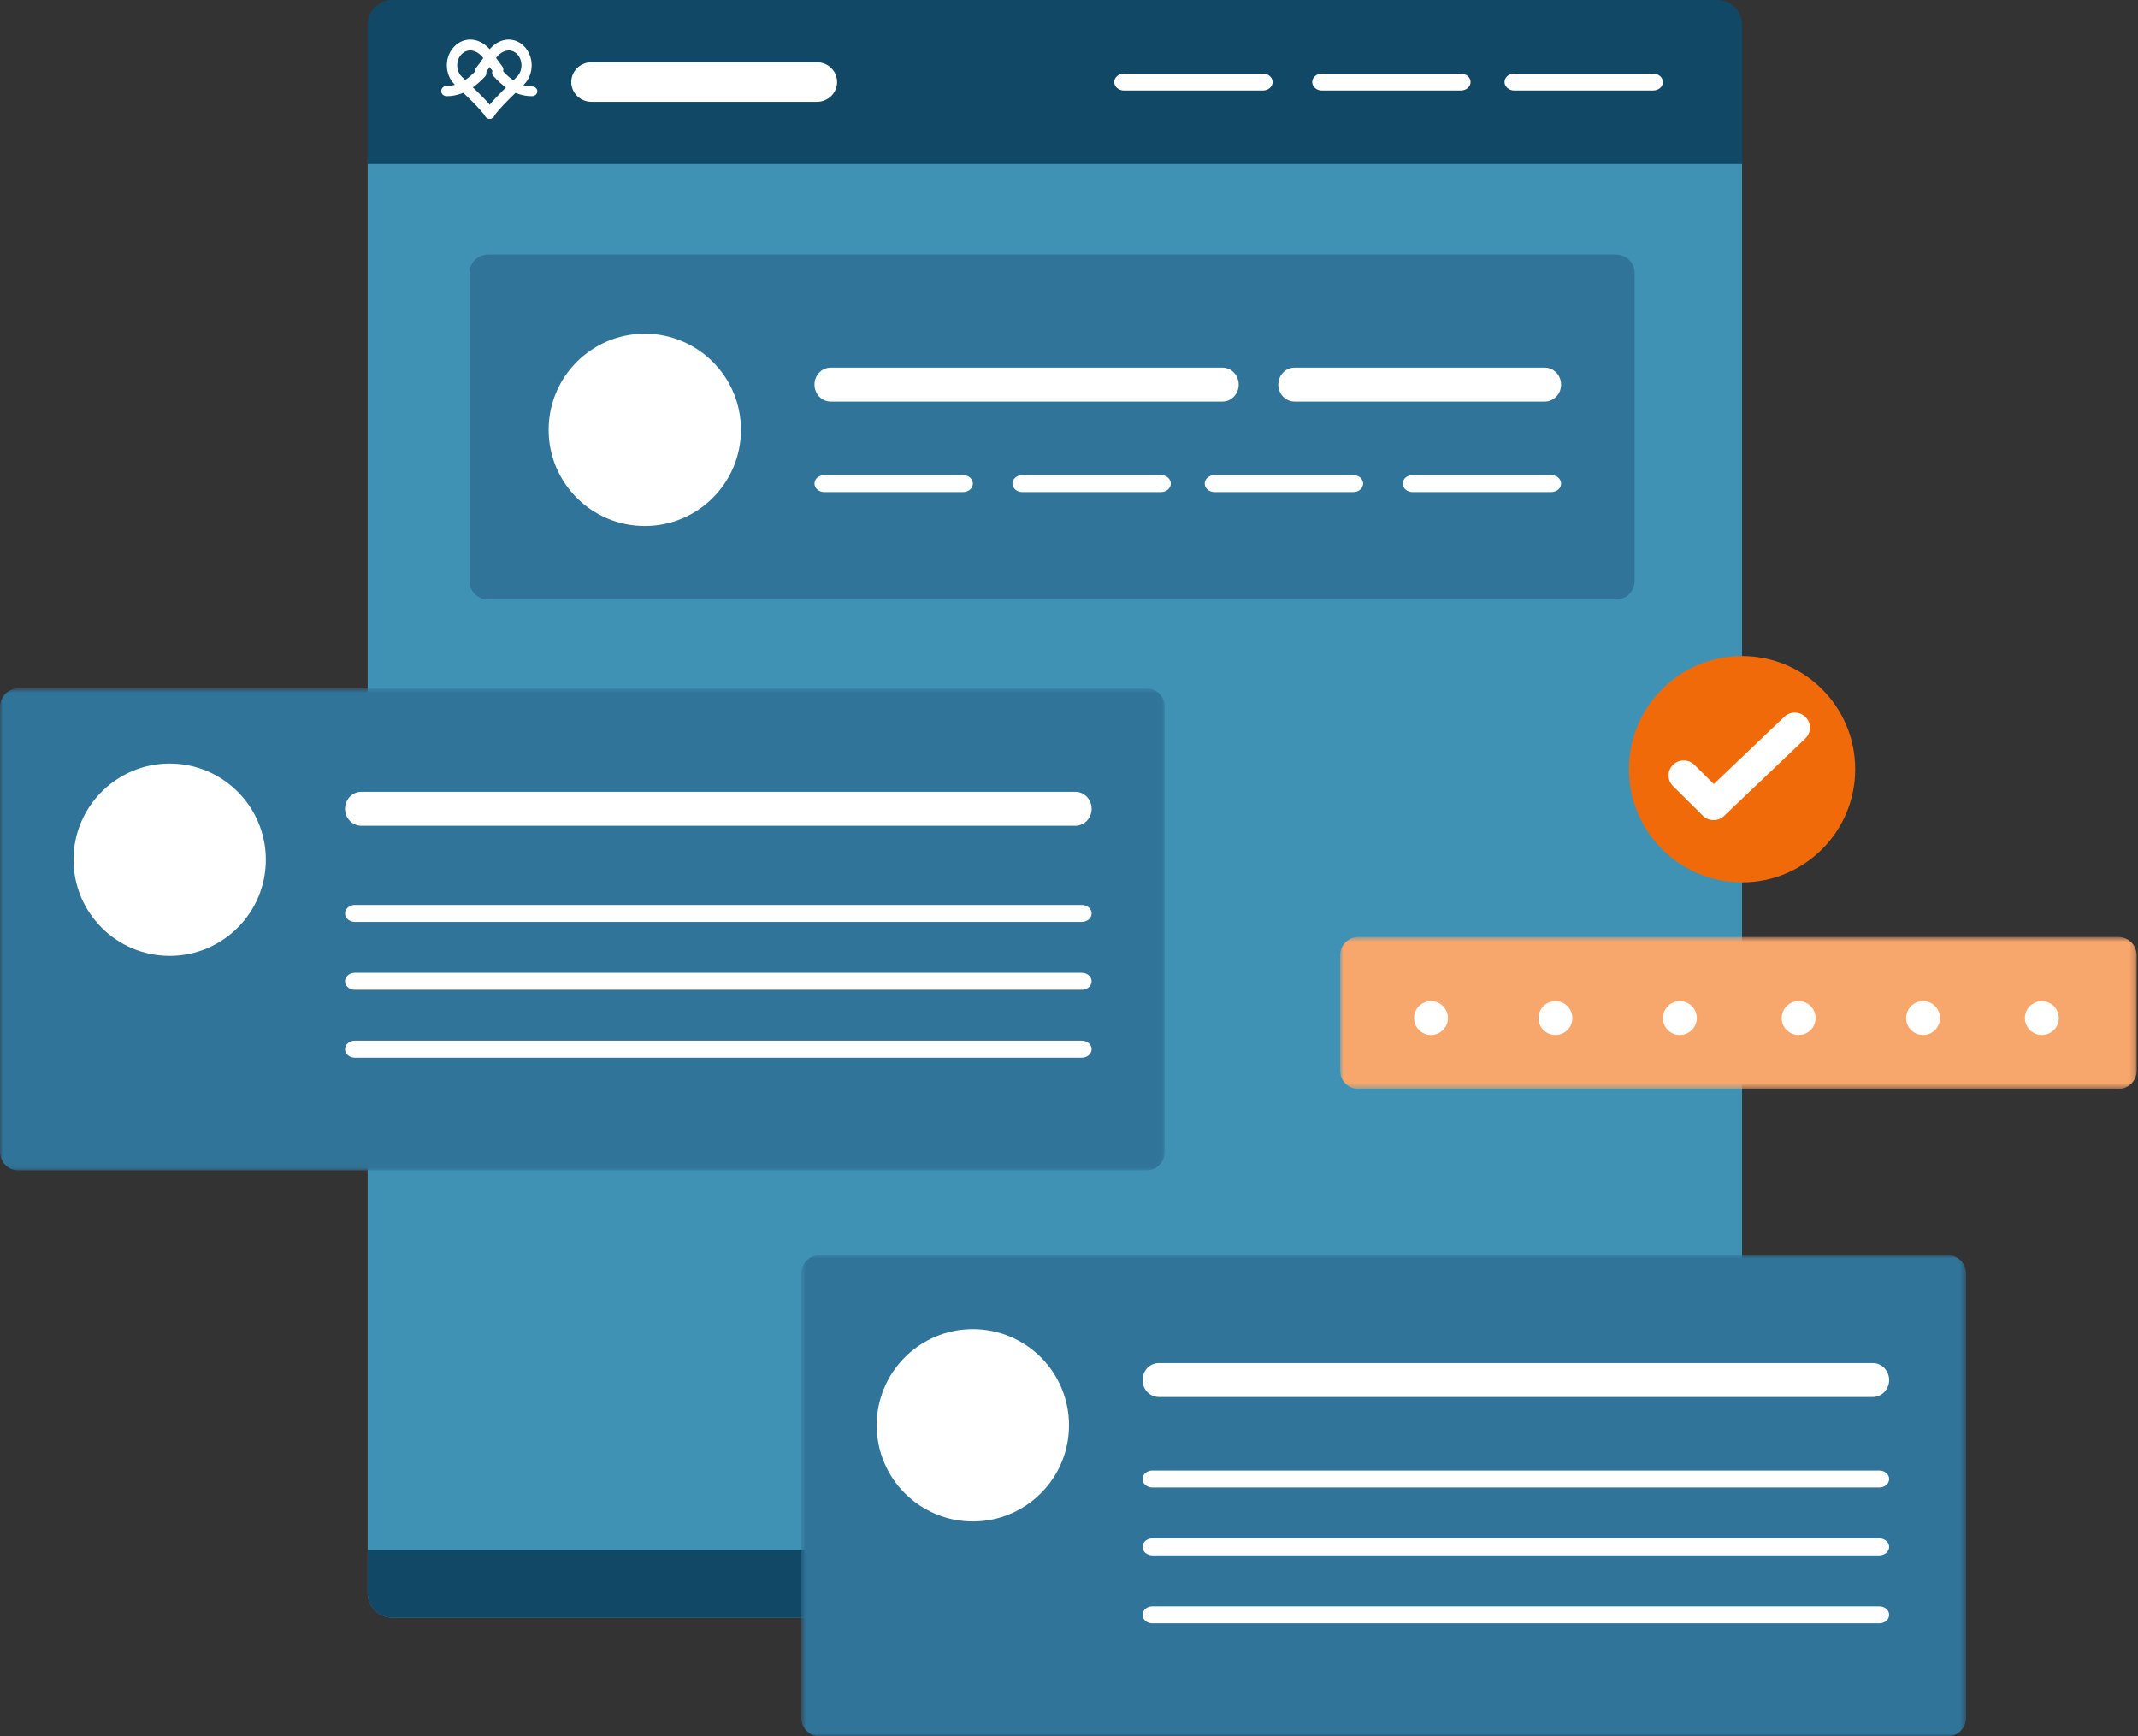 <?xml version="1.0" encoding="UTF-8"?>
<svg width="378px" height="307px" viewBox="0 0 378 307" version="1.1" xmlns="http://www.w3.org/2000/svg" xmlns:xlink="http://www.w3.org/1999/xlink">
    <rect x="0" y="0" width="378" height="307" fill="#333333" stroke="none"/>
    <title>lifenode-profile</title>
    <defs>
        <polygon id="path-1" points="0 0.705 205.929 0.705 205.929 85.936 0 85.936"></polygon>
        <polygon id="path-3" points="0.664 0.891 206.593 0.891 206.593 86 0.664 86"></polygon>
        <polygon id="path-5" points="0.933 0.653 141.77 0.653 141.77 27.534 0.933 27.534"></polygon>
    </defs>
    <g id="Design" stroke="none" stroke-width="1" fill="none" fill-rule="evenodd">
        <g id="1440_06_Funktionsweise" transform="translate(-221, -1527)">
            <g id="lifenode-profile" transform="translate(221, 1527)">
                <path d="M303.635,286 L69.365,286 C66.953,286 65,284.047 65,281.639 L65,28 L308,28 L308,281.639 C308,284.047 306.046,286 303.635,286" id="Fill-1" fill="#4092B5"></path>
                <path d="M308,28 L65,28 L65,4.342 C65,1.944 66.953,0 69.365,0 L303.635,0 C306.046,0 308,1.944 308,4.342 L308,28 Z" id="Fill-3" fill="#114866"></path>
                <path d="M308,29 L65,29 L65,5.342 C65,2.944 66.953,1 69.365,1 L303.635,1 C306.046,1 308,2.944 308,5.342 L308,29 Z" id="Fill-5" fill="#114866"></path>
                <path d="M65,274 L308,274 L308,281.691 C308,284.071 306.046,286 303.635,286 L69.365,286 C66.953,286 65,284.071 65,281.691 L65,274 Z" id="Fill-7" fill="#114866"></path>
                <path d="M285.73,106 L86.27,106 C84.464,106 83,104.536 83,102.73 L83,48.27 C83,46.464 84.464,45 86.27,45 L285.73,45 C287.536,45 289,46.464 289,48.27 L289,102.73 C289,104.536 287.536,106 285.73,106" id="Fill-9" fill="#31749A"></path>
                <g id="Group-13" transform="translate(0, 121)">
                    <mask id="mask-2" fill="white">
                        <use xlink:href="#path-1"></use>
                    </mask>
                    <g id="Clip-12"></g>
                    <path d="M202.66,85.936 L3.268,85.936 C1.463,85.936 -0,84.474 -0,82.67 L-0,3.971 C-0,2.167 1.463,0.705 3.268,0.705 L202.66,0.705 C204.466,0.705 205.929,2.167 205.929,3.971 L205.929,82.67 C205.929,84.474 204.466,85.936 202.66,85.936" id="Fill-11" fill="#31749A" mask="url(#mask-2)"></path>
                </g>
                <g id="Group-16" transform="translate(141, 221)">
                    <mask id="mask-4" fill="white">
                        <use xlink:href="#path-3"></use>
                    </mask>
                    <g id="Clip-15"></g>
                    <path d="M203.324,86 L3.932,86 C2.127,86 0.664,84.538 0.664,82.734 L0.664,4.156 C0.664,2.353 2.127,0.891 3.932,0.891 L203.324,0.891 C205.13,0.891 206.593,2.353 206.593,4.156 L206.593,82.734 C206.593,84.538 205.13,86 203.324,86" id="Fill-14" fill="#31749A" mask="url(#mask-4)"></path>
                </g>
                <g id="Group-19" transform="translate(236, 165)">
                    <mask id="mask-6" fill="white">
                        <use xlink:href="#path-5"></use>
                    </mask>
                    <g id="Clip-18"></g>
                    <path d="M138.493,27.534 L4.21,27.534 C2.401,27.534 0.933,26.088 0.933,24.303 L0.933,3.884 C0.933,2.099 2.401,0.653 4.21,0.653 L138.493,0.653 C140.302,0.653 141.77,2.099 141.77,3.884 L141.77,24.303 C141.77,26.088 140.302,27.534 138.493,27.534" id="Fill-17" fill="#F7A66C" mask="url(#mask-6)"></path>
                </g>
                <path d="M216.131,71 L146.871,71 C145.285,71 144,69.657 144,68.001 C144,66.343 145.285,65 146.871,65 L216.131,65 C217.716,65 219,66.343 219,68.001 C219,69.657 217.716,71 216.131,71" id="Fill-20" fill="#FFFFFF"></path>
                <path d="M273.122,71 L228.879,71 C227.289,71 226,69.657 226,68.001 C226,66.343 227.289,65 228.879,65 L273.122,65 C274.712,65 276,66.343 276,68.001 C276,69.657 274.712,71 273.122,71" id="Fill-22" fill="#FFFFFF"></path>
                <path d="M190.116,146 L63.886,146 C62.292,146 61,144.656 61,142.999 C61,141.343 62.292,140 63.886,140 L190.116,140 C191.709,140 193,141.343 193,142.999 C193,144.656 191.709,146 190.116,146" id="Fill-24" fill="#FFFFFF"></path>
                <path d="M170.273,87 L145.729,87 C144.774,87 144,86.329 144,85.5 C144,84.672 144.774,84 145.729,84 L170.273,84 C171.227,84 172,84.672 172,85.5 C172,86.329 171.227,87 170.273,87" id="Fill-26" fill="#FFFFFF"></path>
                <path d="M331.114,247 L204.886,247 C203.292,247 202,245.656 202,243.999 C202,242.343 203.292,241 204.886,241 L331.114,241 C332.708,241 334,242.343 334,243.999 C334,245.656 332.708,247 331.114,247" id="Fill-28" fill="#FFFFFF"></path>
                <path d="M332.263,263 L203.737,263 C202.777,263 202,262.329 202,261.5 C202,260.671 202.777,260 203.737,260 L332.263,260 C333.223,260 334,260.671 334,261.5 C334,262.329 333.223,263 332.263,263" id="Fill-30" fill="#FFFFFF"></path>
                <path d="M332.263,287 L203.737,287 C202.777,287 202,286.329 202,285.5 C202,284.672 202.777,284 203.737,284 L332.263,284 C333.223,284 334,284.672 334,285.5 C334,286.329 333.223,287 332.263,287" id="Fill-32" fill="#FFFFFF"></path>
                <path d="M332.263,275 L203.737,275 C202.777,275 202,274.329 202,273.5 C202,272.672 202.777,272 203.737,272 L332.263,272 C333.223,272 334,272.672 334,273.5 C334,274.329 333.223,275 332.263,275" id="Fill-34" fill="#FFFFFF"></path>
                <path d="M205.272,87 L180.728,87 C179.773,87 179,86.329 179,85.5 C179,84.672 179.773,84 180.728,84 L205.272,84 C206.227,84 207,84.672 207,85.5 C207,86.329 206.227,87 205.272,87" id="Fill-36" fill="#FFFFFF"></path>
                <path d="M239.271,87 L214.729,87 C213.774,87 213,86.329 213,85.5 C213,84.672 213.774,84 214.729,84 L239.271,84 C240.226,84 241,84.672 241,85.5 C241,86.329 240.226,87 239.271,87" id="Fill-38" fill="#FFFFFF"></path>
                <path d="M274.271,87 L249.729,87 C248.774,87 248,86.329 248,85.5 C248,84.672 248.774,84 249.729,84 L274.271,84 C275.226,84 276,84.672 276,85.5 C276,86.329 275.226,87 274.271,87" id="Fill-40" fill="#FFFFFF"></path>
                <path d="M223.271,16 L198.729,16 C197.774,16 197,15.329 197,14.5 C197,13.672 197.774,13 198.729,13 L223.271,13 C224.226,13 225,13.672 225,14.5 C225,15.329 224.226,16 223.271,16" id="Fill-42" fill="#FFFFFF"></path>
                <path d="M144.436,18 L104.564,18 C102.596,18 101,16.433 101,14.501 C101,12.567 102.596,11 104.564,11 L144.436,11 C146.404,11 148,12.567 148,14.501 C148,16.433 146.404,18 144.436,18" id="Fill-44" fill="#FFFFFF"></path>
                <path d="M258.272,16 L233.728,16 C232.773,16 232,15.329 232,14.5 C232,13.672 232.773,13 233.728,13 L258.272,13 C259.227,13 260,13.672 260,14.5 C260,15.329 259.227,16 258.272,16" id="Fill-46" fill="#FFFFFF"></path>
                <path d="M292.271,16 L267.729,16 C266.774,16 266,15.329 266,14.5 C266,13.672 266.774,13 267.729,13 L292.271,13 C293.226,13 294,13.672 294,14.5 C294,15.329 293.226,16 292.271,16" id="Fill-48" fill="#FFFFFF"></path>
                <path d="M131,76 C131,66.612 123.388,59 114,59 C104.612,59 97,66.612 97,76 C97,85.388 104.612,93 114,93 C123.388,93 131,85.388 131,76" id="Fill-50" fill="#FFFFFF"></path>
                <path d="M47,152 C47,142.612 39.388,135 30,135 C20.612,135 13,142.612 13,152 C13,161.388 20.612,169 30,169 C39.388,169 47,161.388 47,152" id="Fill-52" fill="#FFFFFF"></path>
                <path d="M256,180 C256,178.344 254.657,177 253,177 C251.344,177 250,178.344 250,180 C250,181.657 251.344,183 253,183 C254.657,183 256,181.657 256,180" id="Fill-54" fill="#FFFFFF"></path>
                <path d="M278,180 C278,178.344 276.657,177 274.999,177 C273.343,177 272,178.344 272,180 C272,181.657 273.343,183 274.999,183 C276.657,183 278,181.657 278,180" id="Fill-56" fill="#FFFFFF"></path>
                <path d="M300,180 C300,178.344 298.656,177 296.999,177 C295.343,177 294,178.344 294,180 C294,181.657 295.343,183 296.999,183 C298.656,183 300,181.657 300,180" id="Fill-58" fill="#FFFFFF"></path>
                <path d="M321,180 C321,178.344 319.657,177 318,177 C316.343,177 315,178.344 315,180 C315,181.657 316.343,183 318,183 C319.657,183 321,181.657 321,180" id="Fill-60" fill="#FFFFFF"></path>
                <path d="M343,180 C343,178.344 341.657,177 340,177 C338.344,177 337,178.344 337,180 C337,181.657 338.344,183 340,183 C341.657,183 343,181.657 343,180" id="Fill-62" fill="#FFFFFF"></path>
                <path d="M364,180 C364,178.344 362.657,177 360.999,177 C359.343,177 358,178.344 358,180 C358,181.657 359.343,183 360.999,183 C362.657,183 364,181.657 364,180" id="Fill-64" fill="#FFFFFF"></path>
                <path d="M171.997,235 C162.608,235.001 154.999,242.615 155,252.003 C155.002,261.392 162.615,269.001 172.003,269 C181.392,268.998 189.002,261.385 189,251.997 C188.999,242.607 181.385,234.998 171.997,235" id="Fill-66" fill="#FFFFFF"></path>
                <path d="M191.263,163 L62.737,163 C61.777,163 61,162.329 61,161.5 C61,160.672 61.777,160 62.737,160 L191.263,160 C192.223,160 193,160.672 193,161.5 C193,162.329 192.223,163 191.263,163" id="Fill-68" fill="#FFFFFF"></path>
                <path d="M191.263,187 L62.737,187 C61.777,187 61,186.329 61,185.5 C61,184.671 61.777,184 62.737,184 L191.263,184 C192.223,184 193,184.671 193,185.5 C193,186.329 192.223,187 191.263,187" id="Fill-70" fill="#FFFFFF"></path>
                <path d="M191.263,175 L62.737,175 C61.777,175 61,174.329 61,173.5 C61,172.672 61.777,172 62.737,172 L191.263,172 C192.223,172 193,172.672 193,173.5 C193,174.329 192.223,175 191.263,175" id="Fill-72" fill="#FFFFFF"></path>
                <path d="M78.97,17 C78.434,17 78,16.594 78,16.093 C78,15.592 78.434,15.187 78.97,15.187 C80.275,15.187 81.497,14.733 82.713,13.8 C83.112,13.493 83.503,13.142 83.907,12.727 C84.038,12.593 84.166,12.457 84.29,12.321 C84.638,11.938 85.25,11.891 85.657,12.215 C86.066,12.54 86.116,13.112 85.77,13.494 C85.631,13.646 85.488,13.799 85.341,13.949 C84.874,14.429 84.417,14.838 83.945,15.201 C82.391,16.396 80.717,17 78.97,17" id="Fill-74" fill="#FFFFFF"></path>
                <path d="M86.593,21 C86.314,21 86.038,20.868 85.858,20.618 C84.8,19.152 83.139,17.578 81.804,16.314 C81.209,15.751 80.694,15.264 80.286,14.839 C78.571,13.057 78.571,10.045 80.286,8.262 C81.989,6.493 84.553,6.594 86.387,8.499 C86.752,8.879 87.14,9.432 87.59,10.073 C87.944,10.579 88.346,11.152 88.792,11.716 C89.113,12.123 89.057,12.724 88.664,13.058 C88.272,13.393 87.694,13.333 87.373,12.926 C86.894,12.321 86.477,11.724 86.106,11.198 C85.702,10.621 85.352,10.123 85.089,9.848 C84.189,8.914 82.71,8.441 81.585,9.611 C80.591,10.644 80.591,12.457 81.585,13.49 C81.962,13.883 82.461,14.356 83.04,14.904 C84.433,16.222 86.164,17.863 87.327,19.474 C87.631,19.895 87.549,20.493 87.144,20.809 C86.978,20.938 86.785,21 86.593,21" id="Fill-76" fill="#FFFFFF"></path>
                <path d="M86.553,21 C86.364,21 86.176,20.938 86.014,20.809 C85.617,20.493 85.536,19.895 85.834,19.474 C86.975,17.863 88.673,16.222 90.037,14.904 C90.605,14.356 91.095,13.883 91.466,13.49 C92.44,12.457 92.44,10.644 91.466,9.611 C90.361,8.442 88.91,8.913 88.029,9.848 C87.769,10.123 87.426,10.62 87.029,11.198 C86.613,11.804 86.14,12.491 85.587,13.183 C85.264,13.584 84.697,13.634 84.317,13.294 C83.939,12.953 83.892,12.35 84.214,11.949 C84.724,11.31 85.177,10.653 85.575,10.074 C86.016,9.433 86.397,8.878 86.755,8.498 C88.554,6.593 91.07,6.494 92.739,8.262 C94.42,10.045 94.42,13.057 92.739,14.839 C92.338,15.264 91.834,15.75 91.249,16.314 C89.941,17.578 88.312,19.152 87.274,20.618 C87.097,20.868 86.827,21 86.553,21" id="Fill-78" fill="#FFFFFF"></path>
                <path d="M94.054,17 C90.801,17 88.593,14.955 87.215,13.416 C86.884,13.047 86.942,12.5 87.346,12.196 C87.749,11.893 88.345,11.947 88.675,12.318 C90.48,14.329 92.187,15.268 94.054,15.268 C94.577,15.268 95,15.654 95,16.133 C95,16.612 94.577,17 94.054,17" id="Fill-80" fill="#FFFFFF"></path>
                <path d="M328,135.999 C328,147.046 319.045,156 307.999,156 C296.955,156 288,147.046 288,135.999 C288,124.953 296.955,116 307.999,116 C319.045,116 328,124.953 328,135.999" id="Fill-82" fill="#F16A09"></path>
                <path d="M302.962,145 C302.275,145 301.59,144.74 301.066,144.222 L295.786,138.987 C294.738,137.949 294.738,136.267 295.786,135.23 C296.832,134.192 298.528,134.192 299.575,135.23 L302.998,138.623 L315.463,126.741 C316.528,125.726 318.225,125.757 319.251,126.815 C320.277,127.873 320.245,129.555 319.177,130.572 L304.819,144.258 C304.3,144.753 303.631,145 302.962,145" id="Fill-84" fill="#FFFFFF"></path>
            </g>
        </g>
    </g>
</svg>